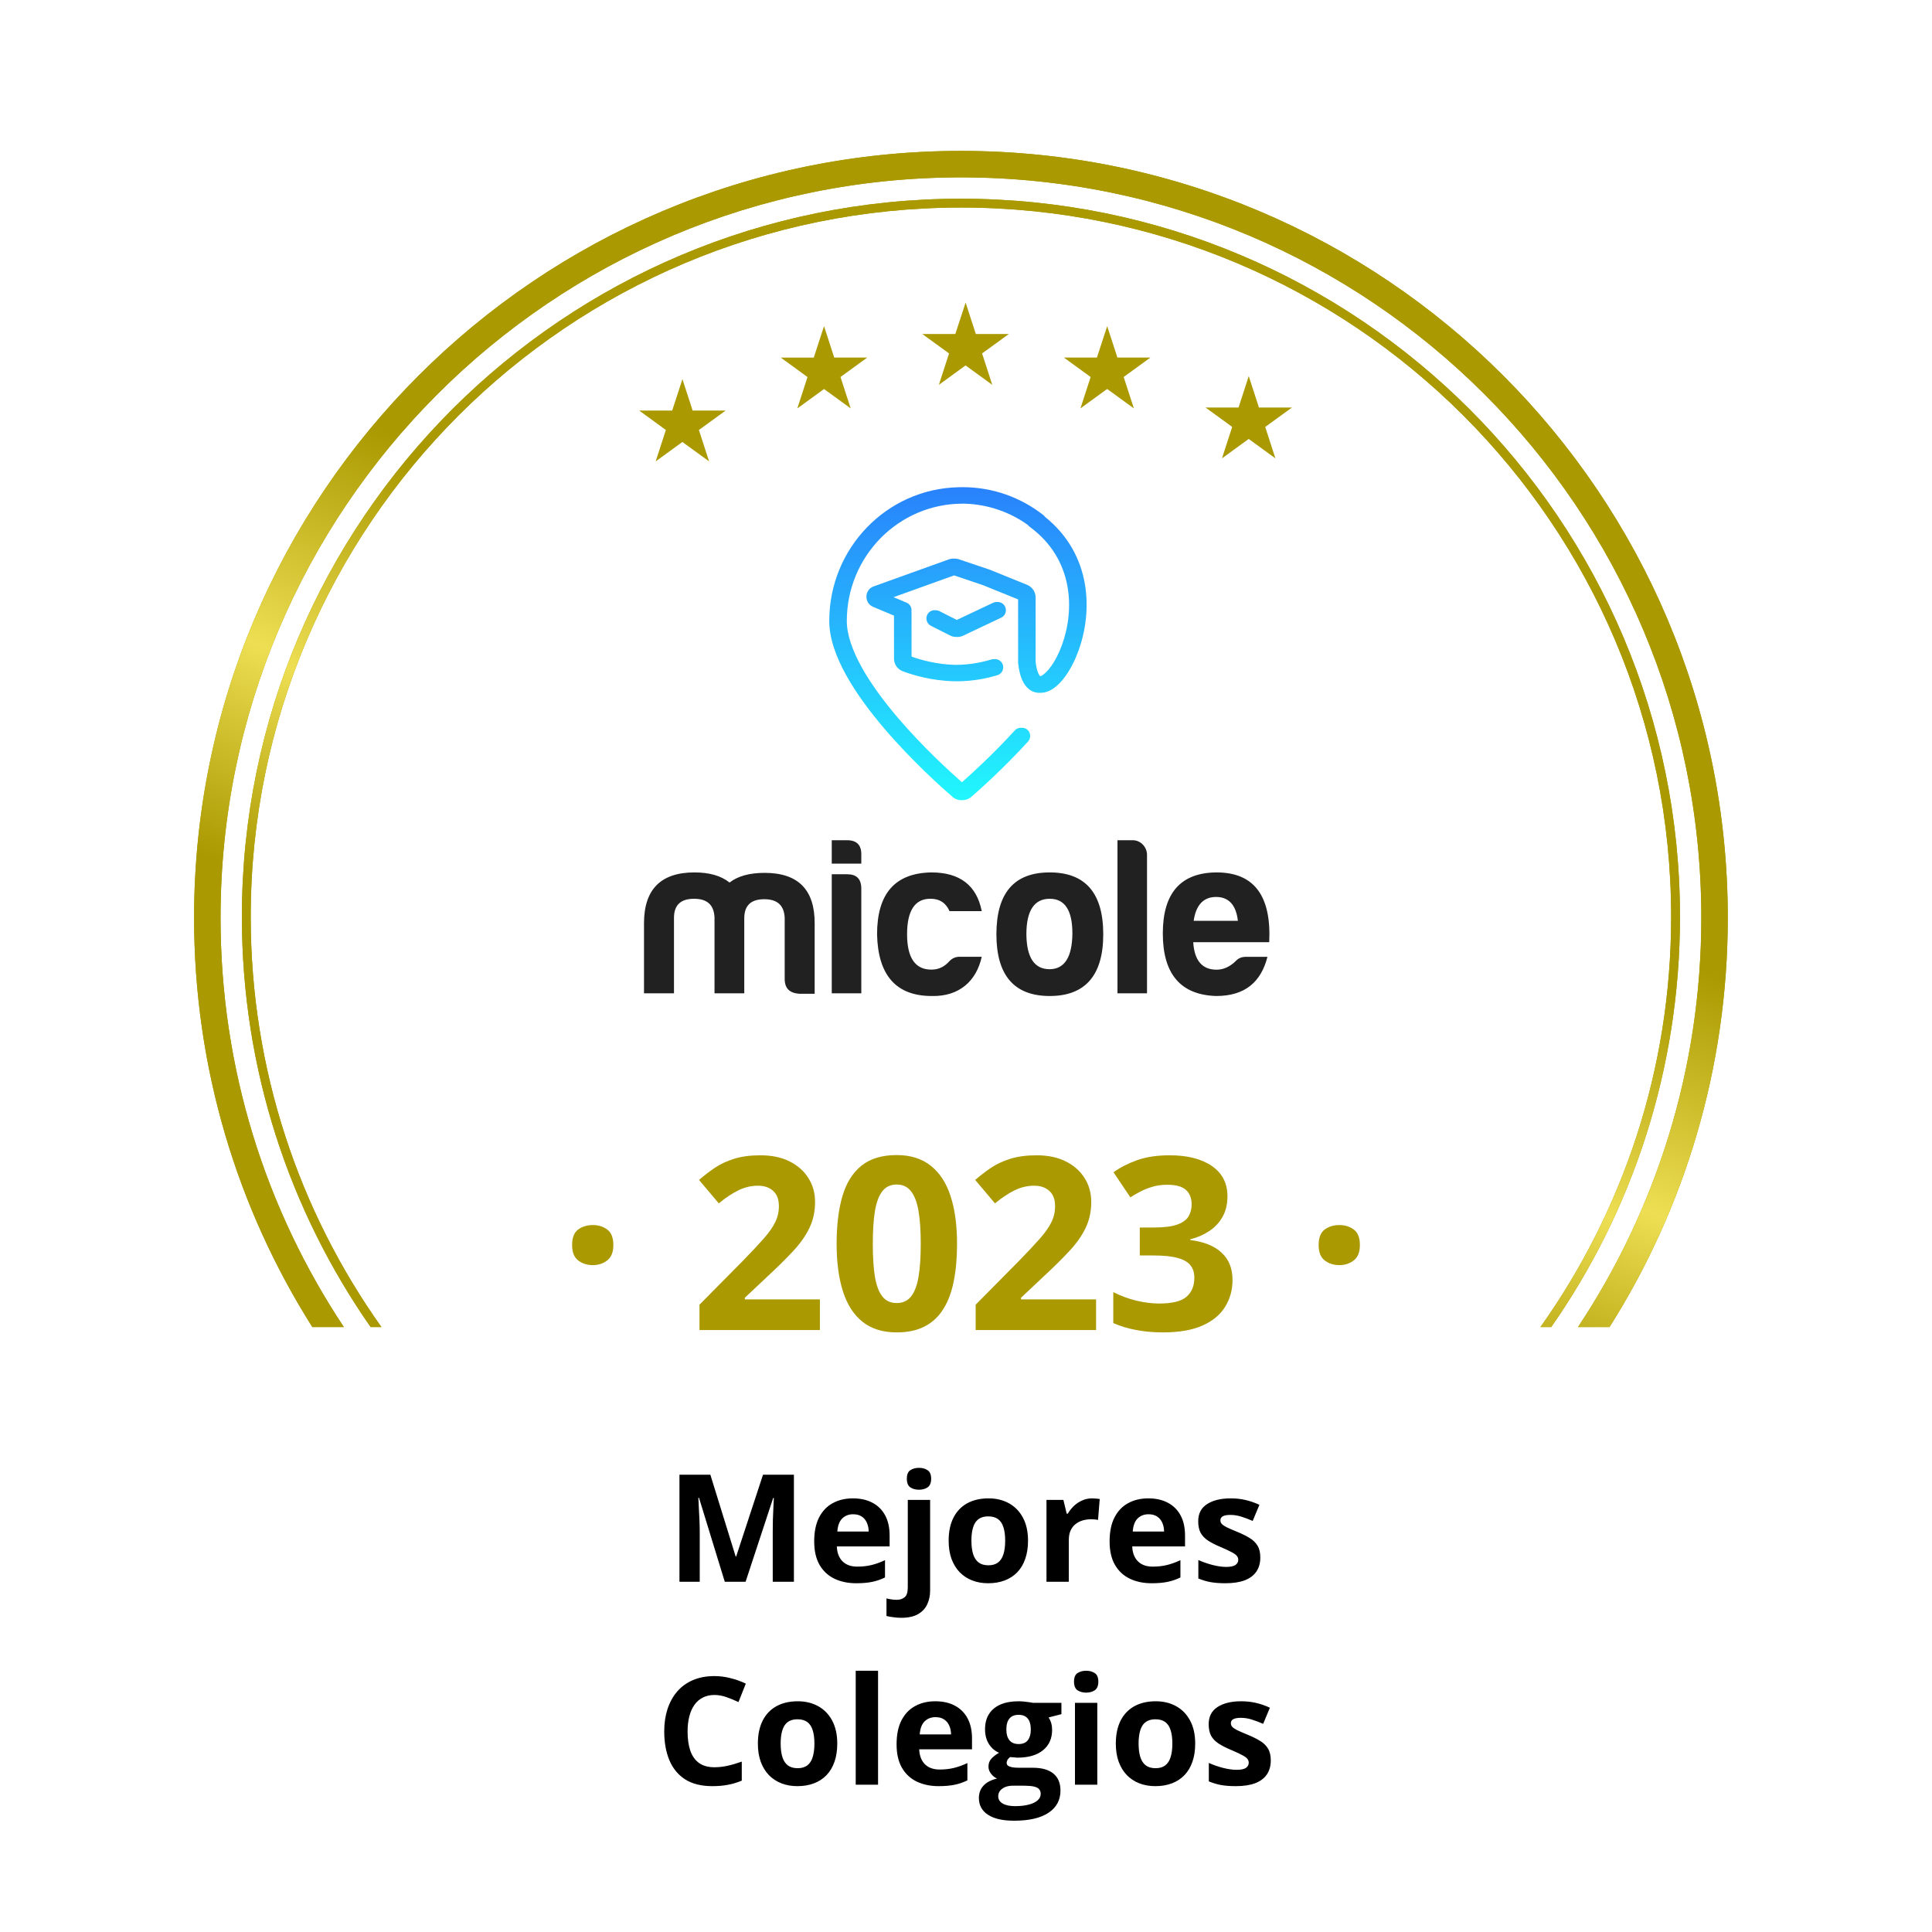 <svg width="219" height="219" viewBox="0 0 219 219" fill="none" xmlns="http://www.w3.org/2000/svg">
<g filter="url(#filter0_d_800_28826)">
<path fill-rule="evenodd" clip-rule="evenodd" d="M115.078 2.498C112.028 -0.833 106.778 -0.833 103.727 2.498C101.1 5.366 96.746 5.824 93.58 3.565C89.904 0.941 84.769 2.032 82.477 5.925C80.504 9.276 76.34 10.629 72.774 9.077C68.632 7.275 63.836 9.411 62.404 13.694C61.171 17.383 57.379 19.572 53.568 18.796C49.142 17.894 44.895 20.98 44.385 25.468C43.945 29.332 40.692 32.262 36.803 32.295C32.286 32.333 28.773 36.234 29.207 40.73C29.581 44.602 27.008 48.144 23.21 48.984C18.8 49.961 16.175 54.508 17.535 58.815C18.705 62.524 16.924 66.523 13.385 68.135C9.274 70.008 7.652 75.001 9.877 78.931C11.793 82.316 10.883 86.598 7.756 88.911C4.124 91.597 3.576 96.818 6.569 100.2C9.147 103.112 9.147 107.49 6.569 110.403C3.576 113.785 4.124 119.006 7.756 121.692C10.883 124.005 11.793 128.287 9.877 131.671C7.652 135.602 9.274 140.595 13.385 142.467C16.924 144.079 18.705 148.079 17.535 151.788L17.146 153.021C15.995 156.665 18.216 160.512 21.948 161.339L27 162.457V179.301C27 184.824 31.477 189.301 37 189.301H53C58.523 189.301 63 193.778 63 199.301V200.301C63 205.824 67.477 210.301 73 210.301H147C152.523 210.301 157 205.824 157 200.301V199.301C157 193.778 161.477 189.301 167 189.301H183C188.523 189.301 193 184.824 193 179.301V162.193L196.857 161.339C200.589 160.512 202.81 156.665 201.66 153.021L201.271 151.788C200.1 148.079 201.881 144.079 205.42 142.467C209.531 140.595 211.153 135.602 208.928 131.671C207.012 128.287 207.922 124.005 211.049 121.692C214.681 119.006 215.23 113.785 212.236 110.403C209.658 107.49 209.658 103.112 212.236 100.2C215.23 96.818 214.681 91.597 211.049 88.911C207.922 86.598 207.012 82.316 208.928 78.931C211.153 75.001 209.531 70.008 205.42 68.135C201.881 66.523 200.1 62.524 201.271 58.815C202.63 54.508 200.005 49.961 195.595 48.984C191.798 48.144 189.224 44.602 189.598 40.73C190.032 36.234 186.519 32.333 182.003 32.295C178.113 32.262 174.86 29.332 174.421 25.468C173.91 20.98 169.663 17.894 165.237 18.796C161.426 19.572 157.635 17.383 156.402 13.694C154.969 9.411 150.173 7.275 146.032 9.077C142.465 10.629 138.302 9.276 136.328 5.925C134.037 2.032 128.902 0.941 125.225 3.565C122.059 5.824 117.705 5.366 115.078 2.498Z" fill="white"/>
</g>
<path d="M109.457 34.301L110.566 37.717L110.61 37.861H110.76H114.354L111.448 39.974L111.326 40.063L111.37 40.207L112.479 43.623L109.573 41.511L109.451 41.422L109.329 41.511L106.423 43.623L107.532 40.207L107.577 40.063L107.455 39.974L104.549 37.861H108.142H108.292L108.336 37.717L109.457 34.301Z" fill="#AA9900"/>
<path d="M125.506 36.97L126.616 40.386L126.66 40.531H126.81H130.404L127.497 42.644L127.375 42.732L127.42 42.877L128.529 46.293L125.623 44.18L125.501 44.091L125.379 44.18L122.473 46.293L123.582 42.877L123.626 42.732L123.504 42.644L120.598 40.531H124.192H124.342L124.386 40.386L125.506 36.97Z" fill="#AA9900"/>
<path d="M77.357 42.978L78.466 46.394L78.51 46.538H78.66H82.254L79.348 48.651L79.226 48.74L79.27 48.884L80.379 52.301L77.473 50.188L77.351 50.099L77.229 50.188L74.323 52.301L75.432 48.884L75.477 48.74L75.355 48.651L72.454 46.538H76.048H76.198L76.242 46.394L77.357 42.978Z" fill="#AA9900"/>
<path d="M93.407 36.97L94.516 40.386L94.56 40.531H94.71H98.304L95.398 42.644L95.276 42.732L95.32 42.877L96.429 46.293L93.529 44.185L93.407 44.097L93.285 44.185L90.379 46.298L91.488 42.882L91.532 42.738L91.41 42.649L88.504 40.536H92.098H92.248L92.292 40.392L93.407 36.97Z" fill="#AA9900"/>
<path d="M141.551 42.634L142.66 46.051L142.704 46.195H142.854H146.448L143.542 48.308L143.42 48.397L143.464 48.541L144.573 51.957L141.667 49.844L141.545 49.755L141.423 49.844L138.517 51.957L139.626 48.541L139.67 48.397L139.56 48.308L136.654 46.195H140.247H140.397L140.441 46.051L141.551 42.634Z" fill="#AA9900"/>
<path fill-rule="evenodd" clip-rule="evenodd" d="M25 104.032C25 57.681 62.575 20.106 108.925 20.106C155.276 20.106 192.851 57.681 192.851 104.032C192.851 121.187 187.705 137.137 178.872 150.427H182.447C190.937 137.001 195.851 121.089 195.851 104.032C195.851 56.024 156.933 17.106 108.925 17.106C60.918 17.106 22 56.024 22 104.032C22 121.089 26.914 137.001 35.404 150.427H38.979C30.146 137.137 25 121.187 25 104.032Z" fill="#AA9900"/>
<path fill-rule="evenodd" clip-rule="evenodd" d="M25 104.032C25 57.681 62.575 20.106 108.925 20.106C155.276 20.106 192.851 57.681 192.851 104.032C192.851 121.187 187.705 137.137 178.872 150.427H182.447C190.937 137.001 195.851 121.089 195.851 104.032C195.851 56.024 156.933 17.106 108.925 17.106C60.918 17.106 22 56.024 22 104.032C22 121.089 26.914 137.001 35.404 150.427H38.979C30.146 137.137 25 121.187 25 104.032Z" fill="url(#paint0_linear_800_28826)"/>
<path fill-rule="evenodd" clip-rule="evenodd" d="M28.419 103.931C28.419 59.524 64.462 23.525 108.926 23.525C153.389 23.525 189.432 59.524 189.432 103.931C189.432 121.256 183.947 137.3 174.615 150.427H175.838C185.037 137.245 190.432 121.217 190.432 103.931C190.432 58.971 153.94 22.525 108.926 22.525C63.911 22.525 27.419 58.971 27.419 103.931C27.419 121.217 32.813 137.245 42.013 150.427H43.236C33.904 137.3 28.419 121.256 28.419 103.931Z" fill="#AA9900"/>
<path fill-rule="evenodd" clip-rule="evenodd" d="M28.419 103.931C28.419 59.524 64.462 23.525 108.926 23.525C153.389 23.525 189.432 59.524 189.432 103.931C189.432 121.256 183.947 137.3 174.615 150.427H175.838C185.037 137.245 190.432 121.217 190.432 103.931C190.432 58.971 153.94 22.525 108.926 22.525C63.911 22.525 27.419 58.971 27.419 103.931C27.419 121.217 32.813 137.245 42.013 150.427H43.236C33.904 137.3 28.419 121.256 28.419 103.931Z" fill="url(#paint1_linear_800_28826)"/>
<g clip-path="url(#clip0_800_28826)">
<path fill-rule="evenodd" clip-rule="evenodd" d="M76.399 103.973V112.597H73V104.66C73 100.808 74.916 98.892 78.719 98.892C80.43 98.892 81.742 99.276 82.696 100.04C83.654 99.302 84.962 98.943 86.678 98.943C90.481 98.943 92.371 100.859 92.346 104.711V112.648H90.61C89.502 112.572 88.948 112.036 88.948 110.964V104.023C88.873 102.618 88.115 101.93 86.632 101.93C85.145 101.93 84.391 102.618 84.366 104.023V112.597H80.993V103.973C80.918 102.568 80.16 101.88 78.677 101.88C77.182 101.88 76.424 102.568 76.399 103.973ZM96.02 99.099C97.103 99.099 97.632 99.635 97.632 100.732V112.597H94.283V99.099H96.02V99.099ZM96.02 95.243C97.128 95.243 97.657 95.804 97.632 96.901V97.897H94.283V95.243H96.02ZM105.616 112.901C101.584 112.901 99.519 110.555 99.419 105.909C99.419 101.289 101.459 98.968 105.566 98.892C108.79 98.892 110.706 100.348 111.285 103.281H107.632C107.228 102.361 106.524 101.876 105.466 101.876C103.704 101.876 102.821 103.226 102.821 105.905C102.821 108.584 103.754 109.935 105.616 109.909C106.395 109.909 107.078 109.576 107.632 108.939C107.961 108.606 108.336 108.454 108.765 108.454H111.285C110.677 111.217 108.715 112.977 105.616 112.901ZM116.345 105.909C116.37 108.538 117.253 109.863 118.965 109.863C120.677 109.863 121.535 108.487 121.56 105.808C121.56 103.179 120.702 101.88 118.99 101.88C117.228 101.88 116.345 103.23 116.345 105.909ZM125.058 105.909C125.058 110.555 123.017 112.901 118.99 112.901C114.962 112.901 112.946 110.555 112.946 105.909C112.946 101.213 114.962 98.892 118.99 98.892C123.017 98.892 125.058 101.213 125.058 105.909ZM130.019 96.901V112.593H126.67V95.243H128.407C129.29 95.243 130.019 96.01 130.019 96.901ZM135.308 104.378H140.319C140.119 102.593 139.286 101.673 137.849 101.673C136.416 101.673 135.562 102.593 135.308 104.378ZM137.853 112.901C133.821 112.774 131.81 110.399 131.81 105.808C131.81 101.213 133.851 98.918 137.903 98.892C142.135 98.892 144.126 101.521 143.872 106.804H135.258C135.383 108.871 136.266 109.918 137.903 109.918C138.682 109.918 139.415 109.584 140.069 108.947C140.373 108.614 140.748 108.462 141.202 108.462H143.672C142.939 111.319 141.127 112.901 137.853 112.901Z" fill="#212121"/>
<path fill-rule="evenodd" clip-rule="evenodd" d="M109.061 90.7C109.427 90.713 109.795 90.589 110.091 90.334C111.074 89.485 113.773 87.085 116.535 84.051C116.876 83.675 116.851 83.084 116.481 82.739C116.28 82.551 116.018 82.473 115.765 82.499C115.497 82.481 115.224 82.581 115.029 82.798C112.578 85.491 110.166 87.678 109.037 88.672C107.709 87.506 104.609 84.686 101.753 81.333C100.208 79.519 98.754 77.57 97.688 75.658C96.618 73.73 95.989 71.932 95.989 70.392C95.989 63.046 101.866 57.093 109.117 57.093C109.207 57.093 109.297 57.094 109.387 57.095C112.032 57.18 114.478 58.055 116.503 59.498C116.558 59.574 116.624 59.641 116.703 59.7C121.756 63.397 121.801 69.156 120.394 73.072C120.044 74.042 119.615 74.865 119.173 75.49C118.719 76.131 118.307 76.486 118.02 76.616C117.981 76.635 117.947 76.647 117.919 76.656C117.91 76.649 117.898 76.639 117.884 76.624C117.743 76.477 117.505 76.038 117.393 75.008V67.734C117.393 67.101 117.01 66.532 116.431 66.295L112.203 64.582L108.709 63.401C108.539 63.343 108.363 63.317 108.187 63.322C107.976 63.305 107.763 63.334 107.561 63.405L99.027 66.473C97.973 66.853 97.932 68.35 98.965 68.785L101.339 69.785V74.65C101.339 75.253 101.689 75.836 102.293 76.072C103.433 76.518 105.655 77.167 108.078 77.217C108.226 77.221 108.376 77.224 108.525 77.224C110.296 77.224 111.899 76.89 113.069 76.532C113.553 76.384 113.827 75.865 113.682 75.376C113.557 74.957 113.167 74.692 112.752 74.717C112.633 74.704 112.51 74.714 112.388 74.751C111.347 75.068 109.923 75.363 108.373 75.363C108.288 75.363 108.203 75.362 108.118 75.361C106.174 75.298 104.359 74.805 103.328 74.426V69.481C103.328 69.426 103.323 69.376 103.315 69.325C103.382 68.907 103.165 68.481 102.761 68.312L101.287 67.692L108.154 65.224L111.422 66.329L115.408 67.945V75.11L115.412 75.156C115.533 76.342 115.833 77.321 116.424 77.928C116.741 78.253 117.132 78.464 117.578 78.519C117.707 78.535 117.833 78.538 117.958 78.53C118.309 78.534 118.643 78.443 118.942 78.304C119.646 77.979 120.287 77.333 120.825 76.57C121.374 75.789 121.878 74.806 122.274 73.705C123.798 69.464 123.89 62.958 118.459 58.591C118.409 58.515 118.342 58.443 118.267 58.384C115.735 56.401 112.565 55.223 109.121 55.223C108.951 55.223 108.781 55.226 108.613 55.232C100.512 55.422 94 62.136 94 70.388C94 72.393 94.8 74.528 95.937 76.57C97.082 78.629 98.623 80.68 100.21 82.549C103.392 86.283 106.845 89.359 107.982 90.338C108.294 90.608 108.682 90.727 109.061 90.7ZM108.459 70.272L112.575 68.326C112.722 68.256 112.879 68.231 113.032 68.243C113.403 68.213 113.771 68.416 113.936 68.776C114.152 69.24 113.952 69.797 113.494 70.013L109.171 72.059C108.931 72.175 108.667 72.222 108.408 72.201C108.166 72.205 107.924 72.152 107.702 72.039L105.52 70.934C105.066 70.706 104.882 70.145 105.107 69.685C105.281 69.33 105.651 69.138 106.02 69.174C106.174 69.165 106.332 69.196 106.48 69.27L108.459 70.272Z" fill="url(#paint2_linear_800_28826)"/>
</g>
<path d="M64.851 141.135C64.851 140.298 65.078 139.71 65.532 139.372C65.995 139.034 66.552 138.865 67.202 138.865C67.834 138.865 68.377 139.034 68.831 139.372C69.294 139.71 69.526 140.298 69.526 141.135C69.526 141.936 69.294 142.515 68.831 142.871C68.377 143.228 67.834 143.406 67.202 143.406C66.552 143.406 65.995 143.228 65.532 142.871C65.078 142.515 64.851 141.936 64.851 141.135ZM92.939 150.765H79.289V147.893L84.191 142.938C85.179 141.923 85.971 141.077 86.568 140.401C87.173 139.715 87.61 139.092 87.877 138.531C88.153 137.97 88.291 137.369 88.291 136.728C88.291 135.953 88.073 135.374 87.636 134.991C87.209 134.6 86.635 134.404 85.913 134.404C85.157 134.404 84.422 134.577 83.71 134.925C82.997 135.272 82.254 135.766 81.479 136.407L79.236 133.749C79.796 133.268 80.388 132.814 81.012 132.387C81.644 131.96 82.374 131.617 83.202 131.359C84.039 131.091 85.041 130.958 86.207 130.958C87.489 130.958 88.589 131.189 89.506 131.652C90.432 132.115 91.144 132.748 91.643 133.549C92.142 134.341 92.391 135.241 92.391 136.247C92.391 137.324 92.177 138.308 91.75 139.198C91.323 140.089 90.699 140.97 89.88 141.843C89.07 142.716 88.09 143.682 86.942 144.741L84.431 147.105V147.292H92.939V150.765ZM108.485 141.002C108.485 142.578 108.36 143.984 108.111 145.222C107.871 146.46 107.479 147.51 106.936 148.374C106.401 149.238 105.698 149.897 104.825 150.351C103.953 150.805 102.893 151.032 101.647 151.032C100.08 151.032 98.793 150.636 97.787 149.843C96.781 149.042 96.037 147.893 95.556 146.397C95.076 144.893 94.835 143.094 94.835 141.002C94.835 138.891 95.053 137.088 95.49 135.592C95.935 134.088 96.656 132.935 97.653 132.133C98.65 131.332 99.982 130.931 101.647 130.931C103.205 130.931 104.487 131.332 105.493 132.133C106.508 132.926 107.261 134.074 107.75 135.579C108.24 137.075 108.485 138.882 108.485 141.002ZM98.936 141.002C98.936 142.488 99.016 143.731 99.176 144.728C99.345 145.716 99.626 146.46 100.017 146.958C100.409 147.457 100.952 147.706 101.647 147.706C102.332 147.706 102.871 147.461 103.263 146.972C103.663 146.473 103.948 145.73 104.118 144.741C104.287 143.744 104.371 142.497 104.371 141.002C104.371 139.515 104.287 138.272 104.118 137.275C103.948 136.278 103.663 135.53 103.263 135.031C102.871 134.524 102.332 134.27 101.647 134.27C100.952 134.27 100.409 134.524 100.017 135.031C99.626 135.53 99.345 136.278 99.176 137.275C99.016 138.272 98.936 139.515 98.936 141.002ZM124.245 150.765H110.595V147.893L115.497 142.938C116.485 141.923 117.278 141.077 117.874 140.401C118.48 139.715 118.916 139.092 119.183 138.531C119.459 137.97 119.597 137.369 119.597 136.728C119.597 135.953 119.379 135.374 118.943 134.991C118.515 134.6 117.941 134.404 117.22 134.404C116.463 134.404 115.728 134.577 115.016 134.925C114.304 135.272 113.56 135.766 112.786 136.407L110.542 133.749C111.103 133.268 111.695 132.814 112.318 132.387C112.95 131.96 113.68 131.617 114.508 131.359C115.345 131.091 116.347 130.958 117.514 130.958C118.796 130.958 119.895 131.189 120.812 131.652C121.738 132.115 122.451 132.748 122.949 133.549C123.448 134.341 123.697 135.241 123.697 136.247C123.697 137.324 123.484 138.308 123.056 139.198C122.629 140.089 122.006 140.97 121.186 141.843C120.376 142.716 119.397 143.682 118.248 144.741L115.737 147.105V147.292H124.245V150.765ZM139.137 135.606C139.137 136.505 138.95 137.284 138.576 137.943C138.202 138.602 137.694 139.141 137.053 139.559C136.421 139.978 135.709 140.285 134.916 140.481V140.561C136.483 140.757 137.672 141.237 138.482 142.003C139.302 142.769 139.711 143.793 139.711 145.075C139.711 146.215 139.431 147.234 138.87 148.134C138.318 149.033 137.463 149.741 136.305 150.257C135.148 150.774 133.656 151.032 131.831 151.032C130.754 151.032 129.748 150.943 128.813 150.765C127.887 150.596 127.014 150.333 126.195 149.977V146.464C127.032 146.891 127.909 147.216 128.826 147.439C129.743 147.653 130.598 147.76 131.39 147.76C132.868 147.76 133.901 147.506 134.489 146.998C135.086 146.482 135.384 145.761 135.384 144.835C135.384 144.292 135.246 143.833 134.97 143.459C134.694 143.085 134.213 142.8 133.527 142.604C132.851 142.408 131.902 142.31 130.682 142.31H129.2V139.145H130.709C131.911 139.145 132.824 139.034 133.447 138.811C134.079 138.58 134.507 138.268 134.729 137.876C134.961 137.476 135.077 137.021 135.077 136.514C135.077 135.819 134.863 135.276 134.436 134.885C134.008 134.493 133.296 134.297 132.299 134.297C131.675 134.297 131.105 134.377 130.589 134.537C130.081 134.689 129.623 134.876 129.213 135.098C128.804 135.312 128.443 135.521 128.132 135.726L126.222 132.881C126.987 132.329 127.882 131.871 128.906 131.505C129.939 131.14 131.168 130.958 132.592 130.958C134.605 130.958 136.198 131.363 137.374 132.173C138.549 132.984 139.137 134.128 139.137 135.606ZM149.474 141.135C149.474 140.298 149.701 139.71 150.155 139.372C150.618 139.034 151.175 138.865 151.825 138.865C152.457 138.865 153 139.034 153.454 139.372C153.917 139.71 154.149 140.298 154.149 141.135C154.149 141.936 153.917 142.515 153.454 142.871C153 143.228 152.457 143.406 151.825 143.406C151.175 143.406 150.618 143.228 150.155 142.871C149.701 142.515 149.474 141.936 149.474 141.135Z" fill="#AA9900"/>
<path d="M80.987 192.132C80.494 192.132 80.057 192.229 79.675 192.423C79.299 192.611 78.981 192.885 78.721 193.245C78.466 193.604 78.272 194.039 78.14 194.548C78.007 195.057 77.94 195.63 77.94 196.266C77.94 197.124 78.046 197.857 78.256 198.466C78.472 199.069 78.804 199.531 79.252 199.852C79.7 200.167 80.278 200.325 80.987 200.325C81.479 200.325 81.972 200.27 82.464 200.159C82.962 200.049 83.502 199.891 84.083 199.686V201.844C83.546 202.066 83.018 202.223 82.498 202.317C81.977 202.417 81.394 202.467 80.746 202.467C79.495 202.467 78.466 202.209 77.658 201.695C76.856 201.175 76.261 200.45 75.874 199.52C75.486 198.585 75.293 197.495 75.293 196.25C75.293 195.331 75.417 194.49 75.666 193.726C75.915 192.962 76.28 192.301 76.762 191.742C77.243 191.183 77.838 190.752 78.546 190.447C79.255 190.143 80.068 189.991 80.987 189.991C81.59 189.991 82.193 190.068 82.796 190.223C83.405 190.373 83.986 190.58 84.54 190.846L83.71 192.938C83.256 192.722 82.799 192.534 82.34 192.373C81.88 192.213 81.43 192.132 80.987 192.132ZM94.907 197.644C94.907 198.419 94.802 199.105 94.592 199.703C94.387 200.3 94.085 200.807 93.687 201.222C93.294 201.631 92.818 201.941 92.259 202.151C91.706 202.362 91.081 202.467 90.383 202.467C89.73 202.467 89.13 202.362 88.582 202.151C88.04 201.941 87.567 201.631 87.163 201.222C86.764 200.807 86.454 200.3 86.233 199.703C86.017 199.105 85.909 198.419 85.909 197.644C85.909 196.615 86.092 195.743 86.457 195.029C86.822 194.315 87.342 193.773 88.018 193.402C88.693 193.032 89.498 192.846 90.433 192.846C91.302 192.846 92.071 193.032 92.741 193.402C93.416 193.773 93.944 194.315 94.326 195.029C94.713 195.743 94.907 196.615 94.907 197.644ZM88.491 197.644C88.491 198.253 88.557 198.765 88.69 199.18C88.823 199.595 89.03 199.907 89.312 200.118C89.595 200.328 89.963 200.433 90.416 200.433C90.865 200.433 91.227 200.328 91.504 200.118C91.786 199.907 91.991 199.595 92.118 199.18C92.251 198.765 92.317 198.253 92.317 197.644C92.317 197.03 92.251 196.521 92.118 196.117C91.991 195.707 91.786 195.4 91.504 195.195C91.222 194.991 90.854 194.888 90.4 194.888C89.73 194.888 89.243 195.118 88.939 195.577C88.64 196.036 88.491 196.725 88.491 197.644ZM99.531 202.301H96.999V189.385H99.531V202.301ZM106.022 192.846C106.88 192.846 107.618 193.012 108.238 193.344C108.858 193.671 109.337 194.147 109.674 194.772C110.012 195.397 110.181 196.161 110.181 197.063V198.292H104.196C104.223 199.005 104.437 199.567 104.835 199.977C105.239 200.381 105.798 200.583 106.512 200.583C107.104 200.583 107.646 200.522 108.139 200.4C108.631 200.278 109.138 200.096 109.658 199.852V201.811C109.198 202.038 108.717 202.204 108.213 202.309C107.715 202.414 107.109 202.467 106.396 202.467C105.466 202.467 104.641 202.295 103.922 201.952C103.208 201.609 102.646 201.086 102.237 200.383C101.833 199.681 101.631 198.795 101.631 197.727C101.631 196.642 101.813 195.74 102.179 195.021C102.549 194.296 103.064 193.754 103.723 193.394C104.381 193.029 105.148 192.846 106.022 192.846ZM106.039 194.647C105.546 194.647 105.137 194.805 104.81 195.121C104.489 195.436 104.304 195.931 104.254 196.606H107.807C107.801 196.23 107.732 195.895 107.599 195.602C107.472 195.309 107.278 195.076 107.018 194.905C106.764 194.733 106.437 194.647 106.039 194.647ZM114.954 206.385C113.659 206.385 112.668 206.158 111.982 205.704C111.301 205.256 110.961 204.625 110.961 203.812C110.961 203.253 111.135 202.785 111.484 202.409C111.833 202.032 112.344 201.764 113.02 201.604C112.759 201.493 112.533 201.313 112.339 201.064C112.145 200.809 112.048 200.541 112.048 200.259C112.048 199.905 112.151 199.611 112.355 199.379C112.56 199.141 112.856 198.909 113.244 198.682C112.757 198.471 112.369 198.134 112.082 197.669C111.799 197.204 111.658 196.656 111.658 196.025C111.658 195.35 111.805 194.778 112.098 194.307C112.397 193.831 112.829 193.469 113.393 193.22C113.963 192.971 114.655 192.846 115.468 192.846C115.64 192.846 115.839 192.857 116.066 192.879C116.293 192.902 116.5 192.926 116.688 192.954C116.882 192.982 117.012 193.004 117.079 193.021H120.316V194.307L118.863 194.681C118.996 194.885 119.096 195.104 119.162 195.336C119.229 195.569 119.262 195.815 119.262 196.075C119.262 197.071 118.913 197.849 118.216 198.408C117.524 198.961 116.561 199.238 115.327 199.238C115.034 199.221 114.757 199.199 114.497 199.171C114.37 199.271 114.273 199.376 114.207 199.487C114.14 199.597 114.107 199.714 114.107 199.835C114.107 199.957 114.157 200.06 114.256 200.143C114.361 200.22 114.516 200.281 114.721 200.325C114.931 200.364 115.192 200.383 115.501 200.383H117.079C118.097 200.383 118.872 200.602 119.403 201.039C119.94 201.476 120.208 202.118 120.208 202.965C120.208 204.049 119.754 204.891 118.847 205.488C117.945 206.086 116.647 206.385 114.954 206.385ZM115.062 204.733C115.665 204.733 116.182 204.675 116.614 204.559C117.051 204.448 117.386 204.287 117.618 204.077C117.851 203.872 117.967 203.626 117.967 203.338C117.967 203.106 117.898 202.921 117.759 202.782C117.626 202.649 117.422 202.555 117.145 202.5C116.874 202.445 116.525 202.417 116.099 202.417H114.788C114.478 202.417 114.198 202.467 113.949 202.566C113.706 202.666 113.512 202.804 113.368 202.981C113.224 203.164 113.152 203.374 113.152 203.612C113.152 203.961 113.318 204.235 113.65 204.434C113.988 204.633 114.458 204.733 115.062 204.733ZM115.468 197.694C115.944 197.694 116.293 197.547 116.514 197.254C116.736 196.961 116.846 196.562 116.846 196.059C116.846 195.5 116.73 195.082 116.498 194.805C116.271 194.523 115.928 194.382 115.468 194.382C115.003 194.382 114.655 194.523 114.422 194.805C114.19 195.082 114.074 195.5 114.074 196.059C114.074 196.562 114.187 196.961 114.414 197.254C114.646 197.547 114.998 197.694 115.468 197.694ZM124.383 193.021V202.301H121.852V193.021H124.383ZM123.122 189.385C123.498 189.385 123.822 189.473 124.093 189.65C124.364 189.822 124.5 190.146 124.5 190.622C124.5 191.092 124.364 191.418 124.093 191.601C123.822 191.778 123.498 191.867 123.122 191.867C122.74 191.867 122.413 191.778 122.142 191.601C121.876 191.418 121.744 191.092 121.744 190.622C121.744 190.146 121.876 189.822 122.142 189.65C122.413 189.473 122.74 189.385 123.122 189.385ZM135.481 197.644C135.481 198.419 135.376 199.105 135.166 199.703C134.961 200.3 134.66 200.807 134.261 201.222C133.868 201.631 133.392 201.941 132.833 202.151C132.28 202.362 131.655 202.467 130.958 202.467C130.305 202.467 129.704 202.362 129.156 202.151C128.614 201.941 128.141 201.631 127.737 201.222C127.338 200.807 127.028 200.3 126.807 199.703C126.591 199.105 126.483 198.419 126.483 197.644C126.483 196.615 126.666 195.743 127.031 195.029C127.396 194.315 127.917 193.773 128.592 193.402C129.267 193.032 130.072 192.846 131.007 192.846C131.876 192.846 132.645 193.032 133.315 193.402C133.99 193.773 134.519 194.315 134.9 195.029C135.288 195.743 135.481 196.615 135.481 197.644ZM129.065 197.644C129.065 198.253 129.131 198.765 129.264 199.18C129.397 199.595 129.604 199.907 129.887 200.118C130.169 200.328 130.537 200.433 130.991 200.433C131.439 200.433 131.801 200.328 132.078 200.118C132.36 199.907 132.565 199.595 132.692 199.18C132.825 198.765 132.892 198.253 132.892 197.644C132.892 197.03 132.825 196.521 132.692 196.117C132.565 195.707 132.36 195.4 132.078 195.195C131.796 194.991 131.428 194.888 130.974 194.888C130.305 194.888 129.818 195.118 129.513 195.577C129.214 196.036 129.065 196.725 129.065 197.644ZM144.048 199.545C144.048 200.176 143.898 200.71 143.6 201.147C143.306 201.579 142.866 201.908 142.28 202.135C141.693 202.356 140.963 202.467 140.088 202.467C139.441 202.467 138.885 202.425 138.42 202.342C137.961 202.259 137.496 202.121 137.025 201.927V199.835C137.529 200.062 138.069 200.25 138.644 200.4C139.225 200.544 139.734 200.616 140.171 200.616C140.664 200.616 141.015 200.544 141.226 200.4C141.441 200.25 141.549 200.057 141.549 199.819C141.549 199.664 141.505 199.526 141.417 199.404C141.333 199.277 141.151 199.135 140.869 198.98C140.586 198.82 140.144 198.612 139.541 198.358C138.959 198.114 138.481 197.868 138.104 197.619C137.734 197.37 137.457 197.077 137.274 196.739C137.097 196.396 137.009 195.962 137.009 195.436C137.009 194.578 137.341 193.934 138.005 193.502C138.674 193.065 139.568 192.846 140.686 192.846C141.262 192.846 141.809 192.904 142.33 193.021C142.855 193.137 143.395 193.322 143.948 193.577L143.185 195.403C142.725 195.204 142.291 195.04 141.881 194.913C141.477 194.786 141.065 194.722 140.645 194.722C140.274 194.722 139.994 194.772 139.806 194.872C139.618 194.971 139.524 195.123 139.524 195.328C139.524 195.478 139.571 195.61 139.665 195.727C139.765 195.843 139.953 195.973 140.229 196.117C140.512 196.255 140.924 196.435 141.466 196.656C141.992 196.872 142.449 197.099 142.836 197.337C143.223 197.569 143.522 197.86 143.732 198.208C143.943 198.552 144.048 198.997 144.048 199.545Z" fill="black"/>
<path d="M82.157 179.301L79.235 169.78H79.161C79.172 170.007 79.188 170.35 79.21 170.809C79.238 171.263 79.263 171.747 79.285 172.262C79.307 172.776 79.318 173.241 79.318 173.656V179.301H77.019V167.165H80.522L83.394 176.445H83.444L86.49 167.165H89.993V179.301H87.594V173.557C87.594 173.175 87.6 172.735 87.611 172.237C87.627 171.739 87.647 171.266 87.669 170.817C87.691 170.364 87.708 170.023 87.719 169.796H87.644L84.515 179.301H82.157ZM96.684 169.846C97.541 169.846 98.28 170.012 98.9 170.344C99.52 170.671 99.998 171.147 100.336 171.772C100.674 172.397 100.842 173.161 100.842 174.063V175.292H94.857C94.885 176.005 95.098 176.567 95.497 176.977C95.901 177.381 96.46 177.583 97.173 177.583C97.766 177.583 98.308 177.522 98.8 177.4C99.293 177.278 99.799 177.096 100.319 176.852V178.811C99.86 179.038 99.379 179.204 98.875 179.309C98.377 179.414 97.771 179.467 97.057 179.467C96.127 179.467 95.303 179.295 94.584 178.952C93.87 178.609 93.308 178.086 92.898 177.383C92.495 176.681 92.293 175.795 92.293 174.727C92.293 173.642 92.475 172.74 92.84 172.021C93.211 171.296 93.726 170.754 94.384 170.394C95.043 170.029 95.809 169.846 96.684 169.846ZM96.7 171.647C96.208 171.647 95.798 171.805 95.472 172.121C95.151 172.436 94.965 172.931 94.915 173.606H98.468C98.463 173.23 98.394 172.895 98.261 172.602C98.133 172.309 97.94 172.076 97.68 171.905C97.425 171.733 97.099 171.647 96.7 171.647ZM102.154 183.385C101.866 183.385 101.567 183.363 101.257 183.318C100.947 183.28 100.69 183.233 100.485 183.177V181.185C100.69 181.24 100.884 181.279 101.066 181.301C101.243 181.329 101.445 181.343 101.672 181.343C102.015 181.343 102.306 181.246 102.544 181.052C102.782 180.864 102.901 180.491 102.901 179.932V170.021H105.433V180.305C105.433 180.87 105.325 181.384 105.109 181.849C104.893 182.319 104.544 182.693 104.063 182.97C103.582 183.246 102.945 183.385 102.154 183.385ZM102.793 167.622C102.793 167.146 102.926 166.822 103.191 166.65C103.463 166.473 103.789 166.385 104.171 166.385C104.547 166.385 104.871 166.473 105.142 166.65C105.413 166.822 105.549 167.146 105.549 167.622C105.549 168.092 105.413 168.418 105.142 168.601C104.871 168.778 104.547 168.867 104.171 168.867C103.789 168.867 103.463 168.778 103.191 168.601C102.926 168.418 102.793 168.092 102.793 167.622ZM116.531 174.644C116.531 175.419 116.426 176.105 116.215 176.703C116.011 177.3 115.709 177.807 115.311 178.222C114.918 178.631 114.442 178.941 113.883 179.151C113.329 179.362 112.704 179.467 112.007 179.467C111.354 179.467 110.753 179.362 110.206 179.151C109.663 178.941 109.19 178.631 108.786 178.222C108.388 177.807 108.078 177.3 107.856 176.703C107.641 176.105 107.533 175.419 107.533 174.644C107.533 173.615 107.715 172.743 108.081 172.029C108.446 171.315 108.966 170.773 109.641 170.402C110.316 170.032 111.121 169.846 112.057 169.846C112.925 169.846 113.695 170.032 114.364 170.402C115.039 170.773 115.568 171.315 115.95 172.029C116.337 172.743 116.531 173.615 116.531 174.644ZM110.114 174.644C110.114 175.253 110.181 175.765 110.313 176.18C110.446 176.595 110.654 176.907 110.936 177.118C111.218 177.328 111.586 177.433 112.04 177.433C112.488 177.433 112.851 177.328 113.127 177.118C113.41 176.907 113.614 176.595 113.742 176.18C113.875 175.765 113.941 175.253 113.941 174.644C113.941 174.03 113.875 173.521 113.742 173.117C113.614 172.707 113.41 172.4 113.127 172.195C112.845 171.991 112.477 171.888 112.023 171.888C111.354 171.888 110.867 172.118 110.562 172.577C110.264 173.036 110.114 173.725 110.114 174.644ZM123.802 169.846C123.93 169.846 124.076 169.854 124.242 169.871C124.414 169.882 124.552 169.899 124.657 169.921L124.466 172.295C124.383 172.267 124.264 172.248 124.109 172.237C123.96 172.22 123.83 172.212 123.719 172.212C123.393 172.212 123.075 172.253 122.765 172.336C122.46 172.419 122.186 172.555 121.943 172.743C121.699 172.926 121.506 173.169 121.362 173.474C121.223 173.772 121.154 174.14 121.154 174.578V179.301H118.623V170.021H120.54L120.914 171.581H121.038C121.221 171.266 121.448 170.978 121.719 170.718C121.995 170.452 122.308 170.242 122.657 170.087C123.011 169.926 123.393 169.846 123.802 169.846ZM130.169 169.846C131.027 169.846 131.765 170.012 132.385 170.344C133.005 170.671 133.484 171.147 133.821 171.772C134.159 172.397 134.328 173.161 134.328 174.063V175.292H128.343C128.37 176.005 128.583 176.567 128.982 176.977C129.386 177.381 129.945 177.583 130.659 177.583C131.251 177.583 131.793 177.522 132.286 177.4C132.778 177.278 133.285 177.096 133.805 176.852V178.811C133.345 179.038 132.864 179.204 132.36 179.309C131.862 179.414 131.256 179.467 130.542 179.467C129.613 179.467 128.788 179.295 128.069 178.952C127.355 178.609 126.793 178.086 126.384 177.383C125.98 176.681 125.778 175.795 125.778 174.727C125.778 173.642 125.96 172.74 126.326 172.021C126.696 171.296 127.211 170.754 127.87 170.394C128.528 170.029 129.295 169.846 130.169 169.846ZM130.186 171.647C129.693 171.647 129.284 171.805 128.957 172.121C128.636 172.436 128.451 172.931 128.401 173.606H131.954C131.948 173.23 131.879 172.895 131.746 172.602C131.619 172.309 131.425 172.076 131.165 171.905C130.91 171.733 130.584 171.647 130.186 171.647ZM142.861 176.545C142.861 177.176 142.711 177.71 142.413 178.147C142.119 178.579 141.679 178.908 141.093 179.135C140.506 179.356 139.776 179.467 138.901 179.467C138.254 179.467 137.698 179.425 137.233 179.342C136.774 179.259 136.309 179.121 135.838 178.927V176.835C136.342 177.062 136.882 177.25 137.457 177.4C138.038 177.544 138.547 177.616 138.984 177.616C139.477 177.616 139.828 177.544 140.039 177.4C140.254 177.25 140.362 177.057 140.362 176.819C140.362 176.664 140.318 176.526 140.229 176.404C140.146 176.277 139.964 176.135 139.682 175.98C139.399 175.82 138.957 175.612 138.354 175.358C137.772 175.114 137.294 174.868 136.917 174.619C136.547 174.37 136.27 174.077 136.087 173.739C135.91 173.396 135.822 172.962 135.822 172.436C135.822 171.578 136.154 170.934 136.818 170.502C137.487 170.065 138.381 169.846 139.499 169.846C140.075 169.846 140.622 169.904 141.143 170.021C141.668 170.137 142.208 170.322 142.761 170.577L141.998 172.403C141.538 172.204 141.104 172.04 140.694 171.913C140.29 171.786 139.878 171.722 139.458 171.722C139.087 171.722 138.807 171.772 138.619 171.872C138.431 171.971 138.337 172.123 138.337 172.328C138.337 172.478 138.384 172.61 138.478 172.727C138.578 172.843 138.766 172.973 139.042 173.117C139.325 173.255 139.737 173.435 140.279 173.656C140.805 173.872 141.262 174.099 141.649 174.337C142.036 174.569 142.335 174.86 142.545 175.208C142.756 175.552 142.861 175.997 142.861 176.545Z" fill="black"/>
<defs>
<filter id="filter0_d_800_28826" x="0.636" y="0" width="217.534" height="218.301" filterUnits="userSpaceOnUse" color-interpolation-filters="sRGB">
<feFlood flood-opacity="0" result="BackgroundImageFix"/>
<feColorMatrix in="SourceAlpha" type="matrix" values="0 0 0 0 0 0 0 0 0 0 0 0 0 0 0 0 0 0 127 0" result="hardAlpha"/>
<feOffset dy="4"/>
<feGaussianBlur stdDeviation="2"/>
<feColorMatrix type="matrix" values="0 0 0 0 0 0 0 0 0 0 0 0 0 0 0 0 0 0 0.15 0"/>
<feBlend mode="normal" in2="BackgroundImageFix" result="effect1_dropShadow_800_28826"/>
<feBlend mode="normal" in="SourceGraphic" in2="effect1_dropShadow_800_28826" result="shape"/>
</filter>
<linearGradient id="paint0_linear_800_28826" x1="121.09" y1="41.699" x2="79.116" y2="144.71" gradientUnits="userSpaceOnUse">
<stop offset="0.323" stop-color="#AA9900"/>
<stop offset="0.573" stop-color="#EDDE53"/>
<stop offset="0.792" stop-color="#AA9900"/>
</linearGradient>
<linearGradient id="paint1_linear_800_28826" x1="120.332" y1="46.118" x2="79.405" y2="144.288" gradientUnits="userSpaceOnUse">
<stop offset="0.323" stop-color="#AA9900"/>
<stop offset="0.573" stop-color="#EDDE53"/>
<stop offset="0.792" stop-color="#AA9900"/>
</linearGradient>
<linearGradient id="paint2_linear_800_28826" x1="108.5" y1="55.234" x2="108.5" y2="90.704" gradientUnits="userSpaceOnUse">
<stop stop-color="#2982FC"/>
<stop offset="1" stop-color="#21F7FD"/>
</linearGradient>
<clipPath id="clip0_800_28826">
<rect width="70.892" height="57.764" fill="white" transform="translate(73 55.139)"/>
</clipPath>
</defs>
</svg>
